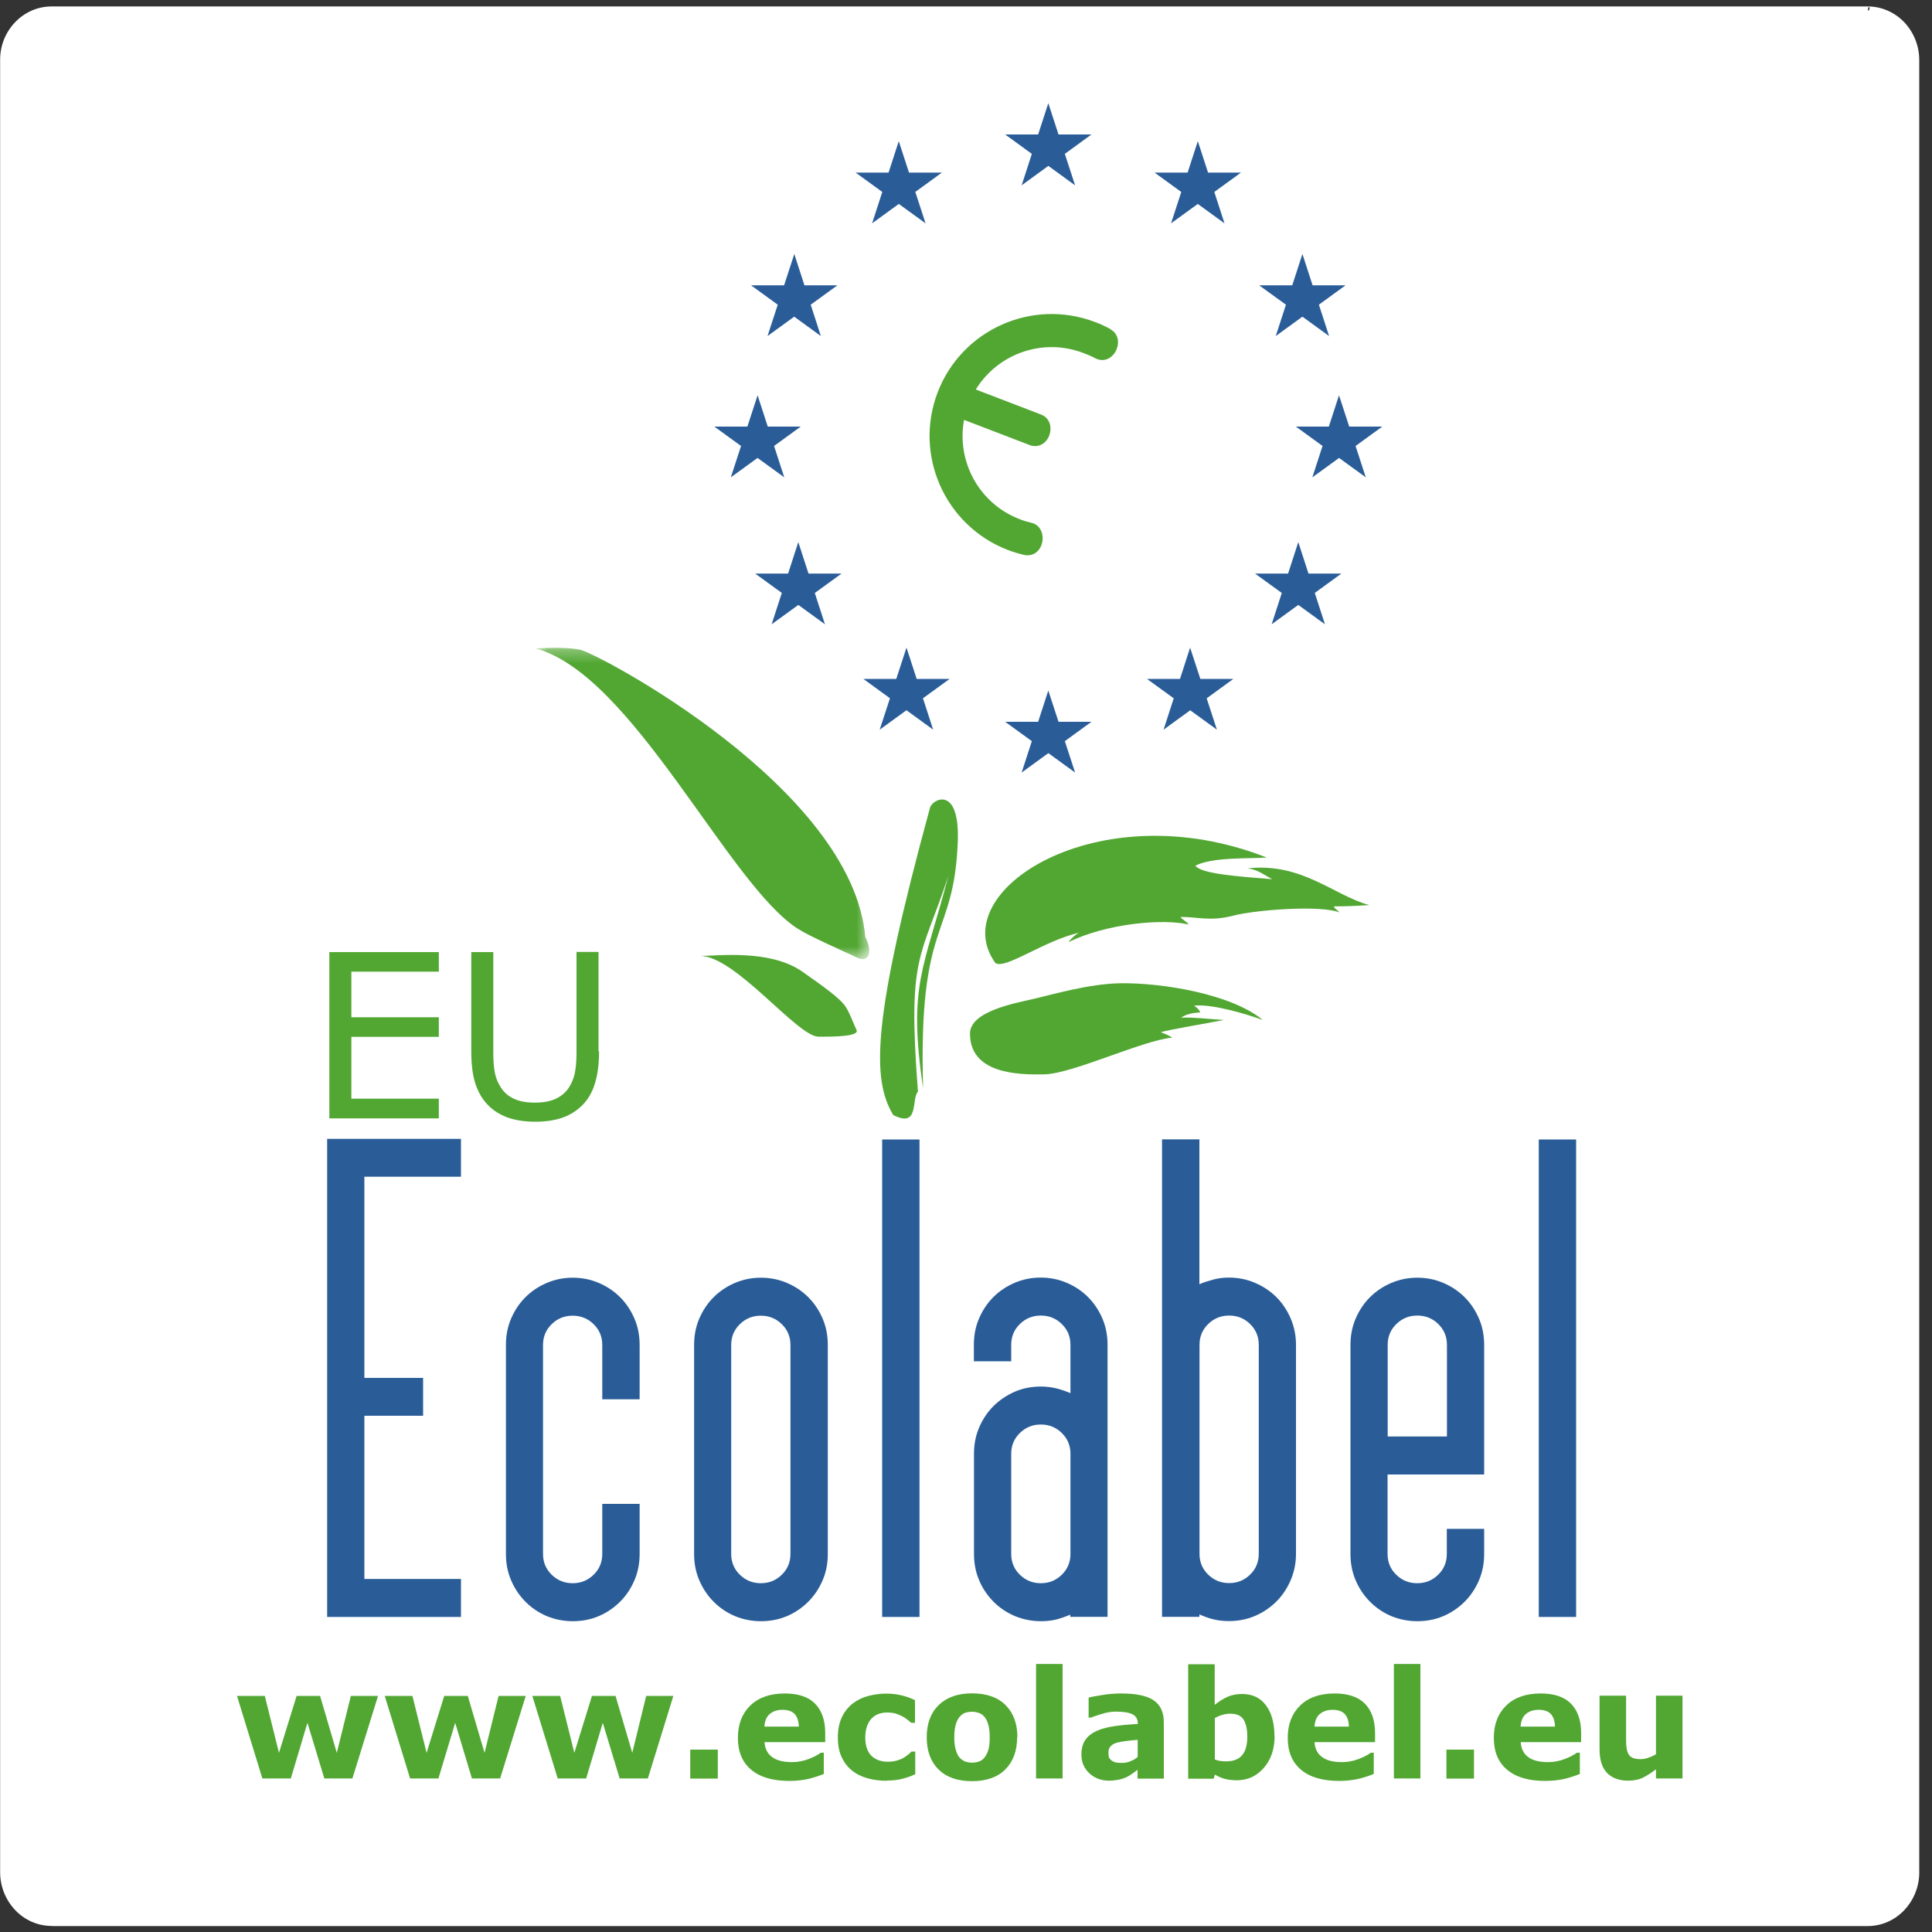 <?xml version="1.0" encoding="UTF-8"?>
<svg xmlns="http://www.w3.org/2000/svg" width="150" height="150" viewBox="0 0 150 150" fill="none">
  <rect x="0" y="0" width="150" height="150" fill="#333333" stroke="none"/>
  <g clip-path="url(#clip0_435_1408)">
    <path d="M4.02 149.53C2.91 149.53 1.9 149.06 1.18 148.3C0.46 147.54 0.01 146.5 0.01 145.36V4.67C-7.10865e-05 3.52 0.45 2.48 1.17 1.73C1.89 0.97 2.9 0.5 4.01 0.5H145C146.11 0.5 147.12 0.97 147.84 1.72C148.56 2.48 149.01 3.52 149.01 4.67V145.52C148.97 146.61 148.53 147.59 147.84 148.31C147.12 149.07 146.11 149.54 145 149.54H4.02V149.53ZM2.89 1C3.23 0.89 3.6 0.82 3.98 0.82C3.6 0.82 3.24 0.89 2.89 1ZM145.01 0.82H145.02C145.02 0.82 145.11 0.82 145.16 0.68C145.14 0.51 145.09 0.55 145.09 0.53L145.06 0.58L145.01 0.81V0.82Z" fill="white"></path>
    <path d="M148.4 4.67V145.36C148.4 146.34 148.02 147.23 147.4 147.87C146.79 148.51 145.94 148.9 145.01 148.9H4.02C3.09 148.9 2.24 148.51 1.63 147.87C1.01 147.23 0.63 146.34 0.63 145.36V4.67C0.63 3.69 1.01 2.8 1.63 2.16C2.24 1.52 3.09 1.13 4.02 1.13H145.01C145.94 1.13 146.79 1.52 147.4 2.16C148.01 2.8 148.4 3.69 148.4 4.67Z" fill="white"></path>
    <path d="M86.23 25.56C85.85 25.35 85.45 25.16 85.04 25.01C80.16 23.14 74.68 25.57 72.8 30.46C70.93 35.34 73.37 40.82 78.25 42.7C78.66 42.86 79.08 42.98 79.5 43.08C80.18 43.24 80.75 42.82 80.91 42.14C81.07 41.46 80.76 40.74 80.08 40.59C79.77 40.52 79.47 40.43 79.17 40.31C76.01 39.1 74.25 35.81 74.85 32.6L79.93 34.55C80.58 34.8 81.21 34.47 81.46 33.82C81.71 33.17 81.49 32.44 80.84 32.19L75.76 30.24C77.47 27.46 80.96 26.2 84.12 27.41C84.42 27.53 84.74 27.65 85.01 27.8C85.62 28.14 86.29 27.89 86.62 27.27C86.95 26.65 86.84 25.91 86.22 25.57" fill="#52A733"></path>
    <path d="M78.04 10.44H84.74L79.32 14.39L81.39 8.01L83.47 14.39L78.04 10.44Z" fill="#2A5D98"></path>
    <path d="M89.64 13.4H96.35L90.92 17.34L93 10.96L95.07 17.34L89.64 13.4Z" fill="#2A5D98"></path>
    <path d="M97.76 22.15H104.47L99.05 26.09L101.12 19.72L103.19 26.09L97.76 22.15Z" fill="#2A5D98"></path>
    <path d="M73.13 13.4H66.43L71.86 17.34L69.78 10.96L67.71 17.34L73.13 13.4Z" fill="#2A5D98"></path>
    <path d="M65.02 22.15H58.31L63.73 26.09L61.67 19.72L59.59 26.09L65.02 22.15Z" fill="#2A5D98"></path>
    <path d="M100.61 33.12H107.32L101.89 37.06L103.96 30.69L106.04 37.06L100.61 33.12Z" fill="#2A5D98"></path>
    <path d="M97.439 44.53H104.149L98.73 48.47L100.799 42.09L102.869 48.47L97.439 44.53Z" fill="#2A5D98"></path>
    <path d="M65.34 44.53H58.63L64.05 48.47L61.98 42.09L59.91 48.47L65.34 44.53Z" fill="#2A5D98"></path>
    <path d="M73.73 52.71H67.03L72.45 56.65L70.38 50.28L68.3 56.65L73.73 52.71Z" fill="#2A5D98"></path>
    <path d="M62.17 33.12H55.46L60.89 37.06L58.82 30.69L56.74 37.06L62.17 33.12Z" fill="#2A5D98"></path>
    <path d="M78.04 56.04H84.74L79.32 59.98L81.39 53.61L83.47 59.98L78.04 56.04Z" fill="#2A5D98"></path>
    <path d="M74.36 65.42C74.04 73.04 71.28 71.22 71.67 84.51C70.47 76.35 71.76 75.24 73.62 68.03C71.51 74.49 70.44 74.01 71.27 84.75C70.74 85.33 71.4 87.62 69.35 86.57C67.66 83.76 67.72 79.16 72.2 62.73C72.36 62.04 74.55 60.89 74.36 65.42Z" fill="#52A733"></path>
    <path d="M54.37 74.22C55.65 74.22 59.77 73.68 62.28 75.43C63.86 76.54 65.24 77.51 65.66 78.17C66.03 78.75 66.24 79.44 66.5 79.96C66.76 80.49 64.66 80.49 63.55 80.49C61.91 80.49 57.09 74.22 54.37 74.22Z" fill="#52A733"></path>
    <mask id="mask0_435_1408" style="mask-type:luminance" maskUnits="userSpaceOnUse" x="41" y="50" width="27" height="25">
      <path d="M67.49 50.29H41.55V74.46H67.49V50.29Z" fill="white"></path>
    </mask>
    <g mask="url(#mask0_435_1408)">
      <path d="M67.18 72.75C67.71 73.7 67.6 74.86 66.5 74.33C65.11 73.67 62.97 72.75 61.96 72.12C56.56 68.71 49.09 52.29 41.55 50.34C42.92 50.29 43.92 50.24 45.03 50.44C46.37 50.7 66.18 61.15 67.18 72.75Z" fill="#52A733"></path>
    </g>
    <path d="M77.309 74.81C73.199 69.22 85.269 61.42 98.349 66.58C96.869 66.68 94.179 66.53 92.809 67.21C93.229 67.84 96.129 68.05 98.769 68.26C97.929 67.79 97.609 67.52 96.869 67.42C101.089 66.95 103.569 69.53 106.309 70.27C104.889 70.37 103.939 70.37 103.569 70.37C103.619 70.58 103.729 70.53 103.989 70.84C102.569 70.26 97.499 70.63 95.709 71.1C93.919 71.57 92.809 71.15 91.649 71.2C91.859 71.46 92.119 71.52 92.279 71.78C90.329 71.31 85.949 71.68 82.949 73.15C83.209 72.83 83.479 72.57 83.789 72.41C81.049 73.04 78.089 75.26 77.299 74.78" fill="#52A733"></path>
    <path d="M75.31 80.24C75.31 78.5 78.89 77.87 80.27 77.55C81.64 77.23 84.54 76.38 86.97 76.34C90.24 76.29 95.62 77.18 98.04 79.19C96.88 78.77 94.14 77.92 92.71 78.08C93.08 78.34 93.13 78.45 93.18 78.61C93.18 78.61 92.18 78.61 91.7 79.03C92.07 78.93 94.13 79.13 95.02 79.19C94.02 79.4 90.8 79.93 90.12 80.14C90.54 80.3 90.75 80.4 91.02 80.56C88.7 80.77 83.32 83.35 81.11 83.41C78.9 83.47 75.31 83.31 75.31 80.25" fill="#52A733"></path>
    <path d="M29.35 131.67L27.36 138.08H25.18L23.87 133.76L22.58 138.08H20.37L18.4 131.67H20.56L21.66 136.09L23.03 131.67H24.85L26.15 136.09L27.24 131.67H29.35Z" fill="#52A733"></path>
    <path d="M40.82 131.67L38.83 138.08H36.64L35.34 133.76L34.04 138.08H31.84L29.87 131.67H32.02L33.12 136.09L34.49 131.67H36.32L37.62 136.09L38.71 131.67H40.82Z" fill="#52A733"></path>
    <path d="M52.28 131.67L50.3 138.08H48.11L46.8 133.76L45.51 138.08H43.3L41.33 131.67H43.49L44.59 136.09L45.96 131.67H47.79L49.09 136.09L50.17 131.67H52.28Z" fill="#52A733"></path>
    <path d="M55.73 135.84H53.59V138.09H55.73V135.84Z" fill="#52A733"></path>
    <path d="M64.07 135.26H59.36C59.39 135.76 59.58 136.15 59.94 136.41C60.29 136.68 60.81 136.81 61.5 136.81C61.93 136.81 62.35 136.73 62.76 136.58C63.17 136.42 63.49 136.26 63.73 136.08H63.96V137.73C63.49 137.92 63.06 138.05 62.65 138.14C62.24 138.22 61.78 138.27 61.28 138.27C59.99 138.27 59.01 137.98 58.32 137.4C57.63 136.82 57.29 136 57.29 134.93C57.29 133.86 57.62 133.03 58.26 132.41C58.9 131.79 59.8 131.48 60.93 131.48C61.97 131.48 62.76 131.74 63.28 132.27C63.8 132.8 64.07 133.56 64.07 134.55V135.27V135.26ZM62.02 134.05C62.01 133.62 61.9 133.3 61.7 133.08C61.5 132.86 61.18 132.75 60.76 132.75C60.36 132.75 60.04 132.85 59.78 133.06C59.52 133.27 59.38 133.59 59.35 134.05H62.02Z" fill="#52A733"></path>
    <path d="M68.86 138.26C68.3 138.26 67.79 138.19 67.33 138.06C66.87 137.93 66.46 137.72 66.12 137.44C65.78 137.16 65.52 136.81 65.33 136.39C65.14 135.97 65.05 135.47 65.05 134.9C65.05 134.3 65.15 133.79 65.35 133.35C65.55 132.92 65.83 132.56 66.19 132.27C66.54 132 66.94 131.8 67.39 131.68C67.84 131.56 68.31 131.49 68.8 131.49C69.24 131.49 69.64 131.54 70.01 131.63C70.38 131.72 70.73 131.85 71.04 132V133.76H70.75C70.67 133.69 70.57 133.61 70.46 133.52C70.35 133.43 70.21 133.34 70.05 133.25C69.89 133.17 69.72 133.1 69.54 133.04C69.35 132.99 69.13 132.96 68.89 132.96C68.34 132.96 67.92 133.13 67.62 133.48C67.33 133.83 67.18 134.3 67.18 134.9C67.18 135.5 67.33 135.99 67.64 136.3C67.95 136.61 68.37 136.78 68.93 136.78C69.19 136.78 69.42 136.75 69.63 136.69C69.84 136.63 70.01 136.56 70.15 136.48C70.28 136.4 70.39 136.32 70.49 136.24C70.59 136.16 70.68 136.08 70.77 135.99H71.06V137.75C70.74 137.9 70.4 138.02 70.04 138.11C69.69 138.2 69.3 138.24 68.87 138.24" fill="#52A733"></path>
    <path d="M78.97 134.88C78.97 135.94 78.66 136.77 78.05 137.38C77.44 137.99 76.57 138.29 75.46 138.29C74.35 138.29 73.48 137.99 72.87 137.38C72.25 136.77 71.95 135.94 71.95 134.88C71.95 133.82 72.26 132.98 72.88 132.38C73.5 131.78 74.36 131.47 75.47 131.47C76.58 131.47 77.46 131.77 78.07 132.38C78.68 132.99 78.99 133.82 78.99 134.88M76.44 136.44C76.57 136.28 76.67 136.08 76.74 135.85C76.81 135.62 76.84 135.3 76.84 134.89C76.84 134.51 76.81 134.2 76.74 133.94C76.67 133.68 76.58 133.48 76.46 133.33C76.34 133.17 76.19 133.06 76.02 133C75.85 132.94 75.66 132.9 75.47 132.9C75.28 132.9 75.1 132.93 74.94 132.98C74.78 133.03 74.64 133.14 74.5 133.3C74.37 133.45 74.28 133.65 74.2 133.91C74.13 134.17 74.09 134.5 74.09 134.89C74.09 135.24 74.12 135.54 74.19 135.8C74.26 136.06 74.35 136.27 74.47 136.42C74.59 136.57 74.74 136.68 74.91 136.75C75.08 136.82 75.27 136.85 75.49 136.85C75.68 136.85 75.85 136.82 76.02 136.76C76.19 136.7 76.33 136.59 76.45 136.44" fill="#52A733"></path>
    <path d="M82.499 129.19H80.439V138.08H82.499V129.19Z" fill="#52A733"></path>
    <path d="M88.33 137.4C88.22 137.49 88.08 137.58 87.92 137.7C87.76 137.82 87.6 137.91 87.46 137.98C87.26 138.07 87.05 138.14 86.83 138.18C86.61 138.22 86.37 138.25 86.11 138.25C85.5 138.25 84.99 138.06 84.58 137.68C84.17 137.3 83.96 136.82 83.96 136.23C83.96 135.76 84.06 135.38 84.27 135.08C84.48 134.78 84.78 134.55 85.16 134.38C85.54 134.21 86.01 134.09 86.58 134.01C87.15 133.93 87.73 133.88 88.34 133.85V133.82C88.34 133.47 88.19 133.22 87.91 133.09C87.62 132.95 87.19 132.89 86.63 132.89C86.29 132.89 85.93 132.95 85.54 133.07C85.15 133.19 84.88 133.28 84.71 133.35H84.52V131.8C84.74 131.74 85.09 131.68 85.58 131.6C86.07 131.52 86.56 131.48 87.05 131.48C88.22 131.48 89.07 131.66 89.58 132.02C90.1 132.38 90.36 132.94 90.36 133.72V138.09H88.32V137.41L88.33 137.4ZM88.33 136.41V135.08C88.05 135.1 87.75 135.13 87.43 135.17C87.11 135.21 86.86 135.26 86.69 135.31C86.48 135.37 86.33 135.47 86.22 135.59C86.11 135.71 86.06 135.87 86.06 136.08C86.06 136.21 86.07 136.32 86.09 136.41C86.11 136.49 86.17 136.57 86.26 136.65C86.35 136.73 86.45 136.78 86.57 136.82C86.69 136.86 86.88 136.87 87.14 136.87C87.35 136.87 87.55 136.83 87.77 136.74C87.98 136.66 88.17 136.55 88.33 136.41Z" fill="#52A733"></path>
    <path d="M98.96 134.79C98.96 135.8 98.68 136.62 98.12 137.26C97.56 137.9 96.87 138.22 96.03 138.22C95.67 138.22 95.36 138.18 95.09 138.11C94.82 138.04 94.56 137.92 94.32 137.78L94.23 138.1H92.25V129.21H94.31V132.36C94.63 132.11 94.95 131.9 95.28 131.75C95.61 131.6 95.99 131.52 96.42 131.52C97.23 131.52 97.85 131.81 98.29 132.4C98.73 132.99 98.95 133.79 98.95 134.82M96.84 134.83C96.84 134.26 96.74 133.82 96.55 133.51C96.36 133.2 96.01 133.05 95.51 133.05C95.32 133.05 95.12 133.08 94.91 133.14C94.7 133.2 94.51 133.28 94.32 133.39V136.61C94.47 136.66 94.61 136.7 94.74 136.72C94.87 136.74 95.03 136.75 95.22 136.75C95.76 136.75 96.17 136.59 96.44 136.27C96.71 135.95 96.84 135.47 96.84 134.83Z" fill="#52A733"></path>
    <path d="M106.769 135.26H102.059C102.089 135.76 102.279 136.15 102.639 136.41C102.989 136.68 103.509 136.81 104.199 136.81C104.629 136.81 105.049 136.73 105.459 136.58C105.869 136.42 106.189 136.26 106.429 136.08H106.659V137.73C106.189 137.92 105.759 138.05 105.339 138.14C104.929 138.22 104.469 138.27 103.969 138.27C102.679 138.27 101.699 137.98 101.009 137.4C100.319 136.82 99.98 136 99.98 134.93C99.98 133.86 100.309 133.03 100.949 132.41C101.589 131.79 102.489 131.48 103.619 131.48C104.659 131.48 105.449 131.74 105.969 132.27C106.489 132.8 106.759 133.56 106.759 134.55V135.27L106.769 135.26ZM104.729 134.05C104.719 133.62 104.609 133.3 104.409 133.08C104.209 132.86 103.889 132.75 103.469 132.75C103.069 132.75 102.749 132.85 102.489 133.06C102.229 133.27 102.089 133.59 102.059 134.05H104.729Z" fill="#52A733"></path>
    <path d="M110.28 129.19H108.22V138.08H110.28V129.19Z" fill="#52A733"></path>
    <path d="M114.44 135.84H112.3V138.09H114.44V135.84Z" fill="#52A733"></path>
    <path d="M122.779 135.26H118.069C118.099 135.76 118.289 136.15 118.639 136.41C118.989 136.68 119.509 136.81 120.199 136.81C120.629 136.81 121.049 136.73 121.459 136.58C121.869 136.42 122.189 136.26 122.429 136.08H122.659V137.73C122.189 137.92 121.759 138.05 121.339 138.14C120.929 138.22 120.469 138.27 119.969 138.27C118.679 138.27 117.699 137.98 117.009 137.4C116.319 136.82 115.979 136 115.979 134.93C115.979 133.86 116.309 133.03 116.949 132.41C117.589 131.79 118.489 131.48 119.619 131.48C120.659 131.48 121.449 131.74 121.969 132.27C122.489 132.8 122.759 133.56 122.759 134.55V135.27L122.779 135.26ZM120.729 134.05C120.719 133.62 120.609 133.3 120.409 133.08C120.209 132.86 119.889 132.75 119.469 132.75C119.069 132.75 118.749 132.85 118.489 133.06C118.229 133.27 118.089 133.59 118.059 134.05H120.729Z" fill="#52A733"></path>
    <path d="M130.629 138.08H128.569V137.37C128.189 137.66 127.839 137.88 127.529 138.03C127.219 138.18 126.839 138.25 126.399 138.25C125.689 138.25 125.149 138.04 124.759 137.64C124.379 137.23 124.189 136.63 124.189 135.83V131.65H126.249V134.83C126.249 135.15 126.249 135.42 126.279 135.64C126.309 135.86 126.349 136.03 126.429 136.17C126.499 136.31 126.609 136.41 126.759 136.48C126.909 136.54 127.109 136.58 127.369 136.58C127.539 136.58 127.739 136.55 127.949 136.48C128.159 136.41 128.369 136.32 128.569 136.2V131.65H130.629V138.07V138.08Z" fill="#52A733"></path>
    <path d="M34.07 86.83H25.57V73.92H34.07V75.44H27.28V78.98H34.07V80.5H27.28V85.3H34.07V86.83Z" fill="#52A733"></path>
    <path d="M46.51 81.64C46.51 82.58 46.41 83.39 46.2 84.09C45.99 84.79 45.66 85.37 45.19 85.83C44.74 86.27 44.22 86.59 43.63 86.79C43.04 86.99 42.34 87.09 41.55 87.09C40.76 87.09 40.03 86.98 39.43 86.77C38.83 86.55 38.32 86.24 37.91 85.82C37.44 85.35 37.11 84.77 36.9 84.11C36.69 83.44 36.59 82.62 36.59 81.64V73.92H38.3V81.73C38.3 82.43 38.35 82.98 38.44 83.38C38.53 83.79 38.7 84.15 38.92 84.48C39.17 84.86 39.52 85.14 39.95 85.33C40.39 85.52 40.91 85.61 41.52 85.61C42.13 85.61 42.67 85.52 43.1 85.33C43.53 85.14 43.88 84.86 44.14 84.48C44.36 84.15 44.53 83.77 44.62 83.35C44.71 82.93 44.76 82.4 44.76 81.77V73.91H46.47V81.63L46.51 81.64Z" fill="#52A733"></path>
    <path d="M25.4 125.54V88.42H35.79V91.36H28.29V106.98H32.85V109.92H28.29V122.59H35.79V125.54H25.4Z" fill="#2A5D98"></path>
    <path d="M46.76 108.64V104.42C46.76 103.79 46.54 103.25 46.09 102.81C45.64 102.37 45.1 102.15 44.46 102.15C43.82 102.15 43.28 102.37 42.83 102.81C42.38 103.25 42.16 103.79 42.16 104.42V120.65C42.16 121.28 42.38 121.82 42.83 122.26C43.28 122.7 43.82 122.92 44.46 122.92C45.1 122.92 45.64 122.7 46.09 122.26C46.54 121.82 46.76 121.28 46.76 120.65V116.76H49.66V120.65C49.66 121.38 49.53 122.06 49.26 122.69C48.99 123.32 48.62 123.88 48.15 124.35C47.68 124.82 47.13 125.2 46.5 125.47C45.87 125.74 45.19 125.87 44.47 125.87C43.75 125.87 43.07 125.73 42.44 125.47C41.81 125.2 41.26 124.83 40.79 124.35C40.32 123.88 39.95 123.32 39.68 122.69C39.41 122.06 39.28 121.38 39.28 120.65V104.42C39.28 103.69 39.41 103.01 39.68 102.38C39.95 101.75 40.32 101.19 40.79 100.72C41.26 100.25 41.81 99.88 42.44 99.61C43.07 99.34 43.75 99.2 44.47 99.2C45.19 99.2 45.87 99.34 46.5 99.61C47.13 99.88 47.68 100.25 48.15 100.72C48.62 101.19 48.99 101.75 49.26 102.38C49.53 103.01 49.66 103.69 49.66 104.42V108.64H46.76Z" fill="#2A5D98"></path>
    <path d="M64.27 120.65C64.27 121.38 64.14 122.06 63.87 122.69C63.6 123.32 63.23 123.88 62.76 124.35C62.29 124.82 61.74 125.2 61.11 125.47C60.48 125.74 59.8 125.87 59.08 125.87C58.36 125.87 57.68 125.73 57.05 125.47C56.42 125.2 55.87 124.83 55.4 124.35C54.93 123.88 54.56 123.32 54.29 122.69C54.02 122.06 53.89 121.38 53.89 120.65V104.42C53.89 103.69 54.02 103.01 54.29 102.38C54.56 101.75 54.93 101.19 55.4 100.72C55.87 100.25 56.42 99.88 57.05 99.61C57.68 99.34 58.36 99.2 59.08 99.2C59.8 99.2 60.48 99.34 61.11 99.61C61.74 99.88 62.29 100.25 62.76 100.72C63.23 101.19 63.6 101.75 63.87 102.38C64.14 103.01 64.27 103.69 64.27 104.42V120.65ZM61.37 104.42C61.37 103.79 61.15 103.25 60.7 102.81C60.25 102.37 59.71 102.15 59.07 102.15C58.43 102.15 57.89 102.37 57.44 102.81C56.99 103.25 56.77 103.79 56.77 104.42V120.65C56.77 121.28 56.99 121.82 57.44 122.26C57.89 122.7 58.43 122.92 59.07 122.92C59.71 122.92 60.25 122.7 60.7 122.26C61.15 121.82 61.37 121.28 61.37 120.65V104.42Z" fill="#2A5D98"></path>
    <path d="M71.39 88.47H68.49V125.54H71.39V88.47Z" fill="#2A5D98"></path>
    <path d="M83.11 125.35C82.76 125.51 82.4 125.63 82.04 125.73C81.68 125.82 81.27 125.87 80.83 125.87C80.1 125.87 79.42 125.73 78.79 125.47C78.16 125.2 77.6 124.83 77.13 124.35C76.66 123.87 76.28 123.32 76.02 122.69C75.75 122.06 75.62 121.38 75.62 120.65V112.87C75.62 112.14 75.75 111.46 76.02 110.83C76.29 110.2 76.66 109.64 77.13 109.17C77.6 108.7 78.16 108.33 78.79 108.05C79.42 107.78 80.1 107.65 80.83 107.65C81.27 107.65 81.69 107.71 82.09 107.81C82.49 107.92 82.82 108.04 83.11 108.16V104.41C83.11 103.78 82.89 103.24 82.44 102.8C81.99 102.36 81.45 102.14 80.81 102.14C80.17 102.14 79.63 102.36 79.18 102.8C78.73 103.24 78.51 103.78 78.51 104.41V105.69H75.61V104.41C75.61 103.68 75.74 103 76.01 102.37C76.28 101.74 76.65 101.18 77.12 100.71C77.59 100.24 78.14 99.87 78.77 99.6C79.4 99.33 80.08 99.19 80.8 99.19C81.52 99.19 82.2 99.33 82.83 99.6C83.46 99.87 84.01 100.24 84.48 100.71C84.95 101.18 85.32 101.74 85.59 102.37C85.86 103 85.99 103.68 85.99 104.41V125.53H83.09V125.34L83.11 125.35ZM78.51 120.65C78.51 121.28 78.73 121.82 79.18 122.26C79.63 122.7 80.17 122.92 80.81 122.92C81.45 122.92 81.99 122.7 82.44 122.26C82.89 121.82 83.11 121.28 83.11 120.65V112.87C83.11 112.24 82.89 111.7 82.44 111.26C81.99 110.82 81.45 110.6 80.81 110.6C80.17 110.6 79.63 110.82 79.18 111.26C78.73 111.7 78.51 112.24 78.51 112.87V120.65Z" fill="#2A5D98"></path>
    <path d="M94.14 99.36C94.54 99.25 94.95 99.19 95.4 99.19C96.13 99.19 96.81 99.33 97.44 99.6C98.07 99.87 98.63 100.24 99.1 100.71C99.57 101.18 99.94 101.74 100.21 102.37C100.48 103 100.62 103.68 100.62 104.41V120.64C100.62 121.37 100.48 122.05 100.21 122.68C99.94 123.31 99.57 123.87 99.1 124.34C98.63 124.81 98.07 125.19 97.44 125.46C96.81 125.73 96.13 125.86 95.4 125.86C94.96 125.86 94.55 125.81 94.19 125.72C93.83 125.63 93.47 125.5 93.12 125.34V125.53H90.22V88.46H93.12V99.71C93.4 99.58 93.74 99.47 94.14 99.36ZM97.06 102.8C96.61 102.36 96.07 102.14 95.43 102.14C94.79 102.14 94.25 102.36 93.8 102.8C93.35 103.24 93.13 103.78 93.13 104.41V120.64C93.13 121.27 93.35 121.81 93.8 122.25C94.25 122.69 94.79 122.91 95.43 122.91C96.07 122.91 96.61 122.69 97.06 122.25C97.51 121.81 97.73 121.27 97.73 120.64V104.41C97.73 103.78 97.51 103.24 97.06 102.8Z" fill="#2A5D98"></path>
    <path d="M104.85 104.42C104.85 103.69 104.98 103.01 105.25 102.38C105.52 101.75 105.89 101.19 106.36 100.72C106.83 100.25 107.38 99.88 108.01 99.61C108.64 99.34 109.32 99.2 110.04 99.2C110.76 99.2 111.44 99.34 112.07 99.61C112.7 99.88 113.25 100.25 113.72 100.72C114.19 101.19 114.56 101.75 114.83 102.38C115.1 103.01 115.23 103.69 115.23 104.42V114.48H107.73V120.65C107.73 121.28 107.95 121.82 108.4 122.26C108.85 122.7 109.39 122.92 110.03 122.92C110.67 122.92 111.21 122.7 111.66 122.26C112.11 121.82 112.33 121.28 112.33 120.65V118.7H115.23V120.65C115.23 121.38 115.1 122.06 114.83 122.69C114.56 123.32 114.19 123.88 113.72 124.35C113.25 124.82 112.7 125.2 112.07 125.47C111.44 125.74 110.76 125.87 110.04 125.87C109.32 125.87 108.64 125.73 108.01 125.47C107.38 125.2 106.83 124.83 106.36 124.35C105.89 123.88 105.52 123.32 105.25 122.69C104.98 122.06 104.85 121.38 104.85 120.65V104.42ZM107.74 111.53H112.34V104.41C112.34 103.78 112.12 103.24 111.67 102.8C111.22 102.36 110.68 102.14 110.04 102.14C109.4 102.14 108.86 102.36 108.41 102.8C107.96 103.24 107.74 103.78 107.74 104.41V111.53Z" fill="#2A5D98"></path>
    <path d="M122.37 88.47H119.47V125.54H122.37V88.47Z" fill="#2A5D98"></path>
    <path d="M89.05 52.71H95.76L90.34 56.65L92.4 50.28L94.48 56.65L89.05 52.71Z" fill="#2A5D98"></path>
  </g>
  <defs>
    <clipPath id="clip0_435_1408">
      <rect width="149.03" height="149.03" fill="white" transform="translate(0 0.5)"></rect>
    </clipPath>
  </defs>
</svg>
